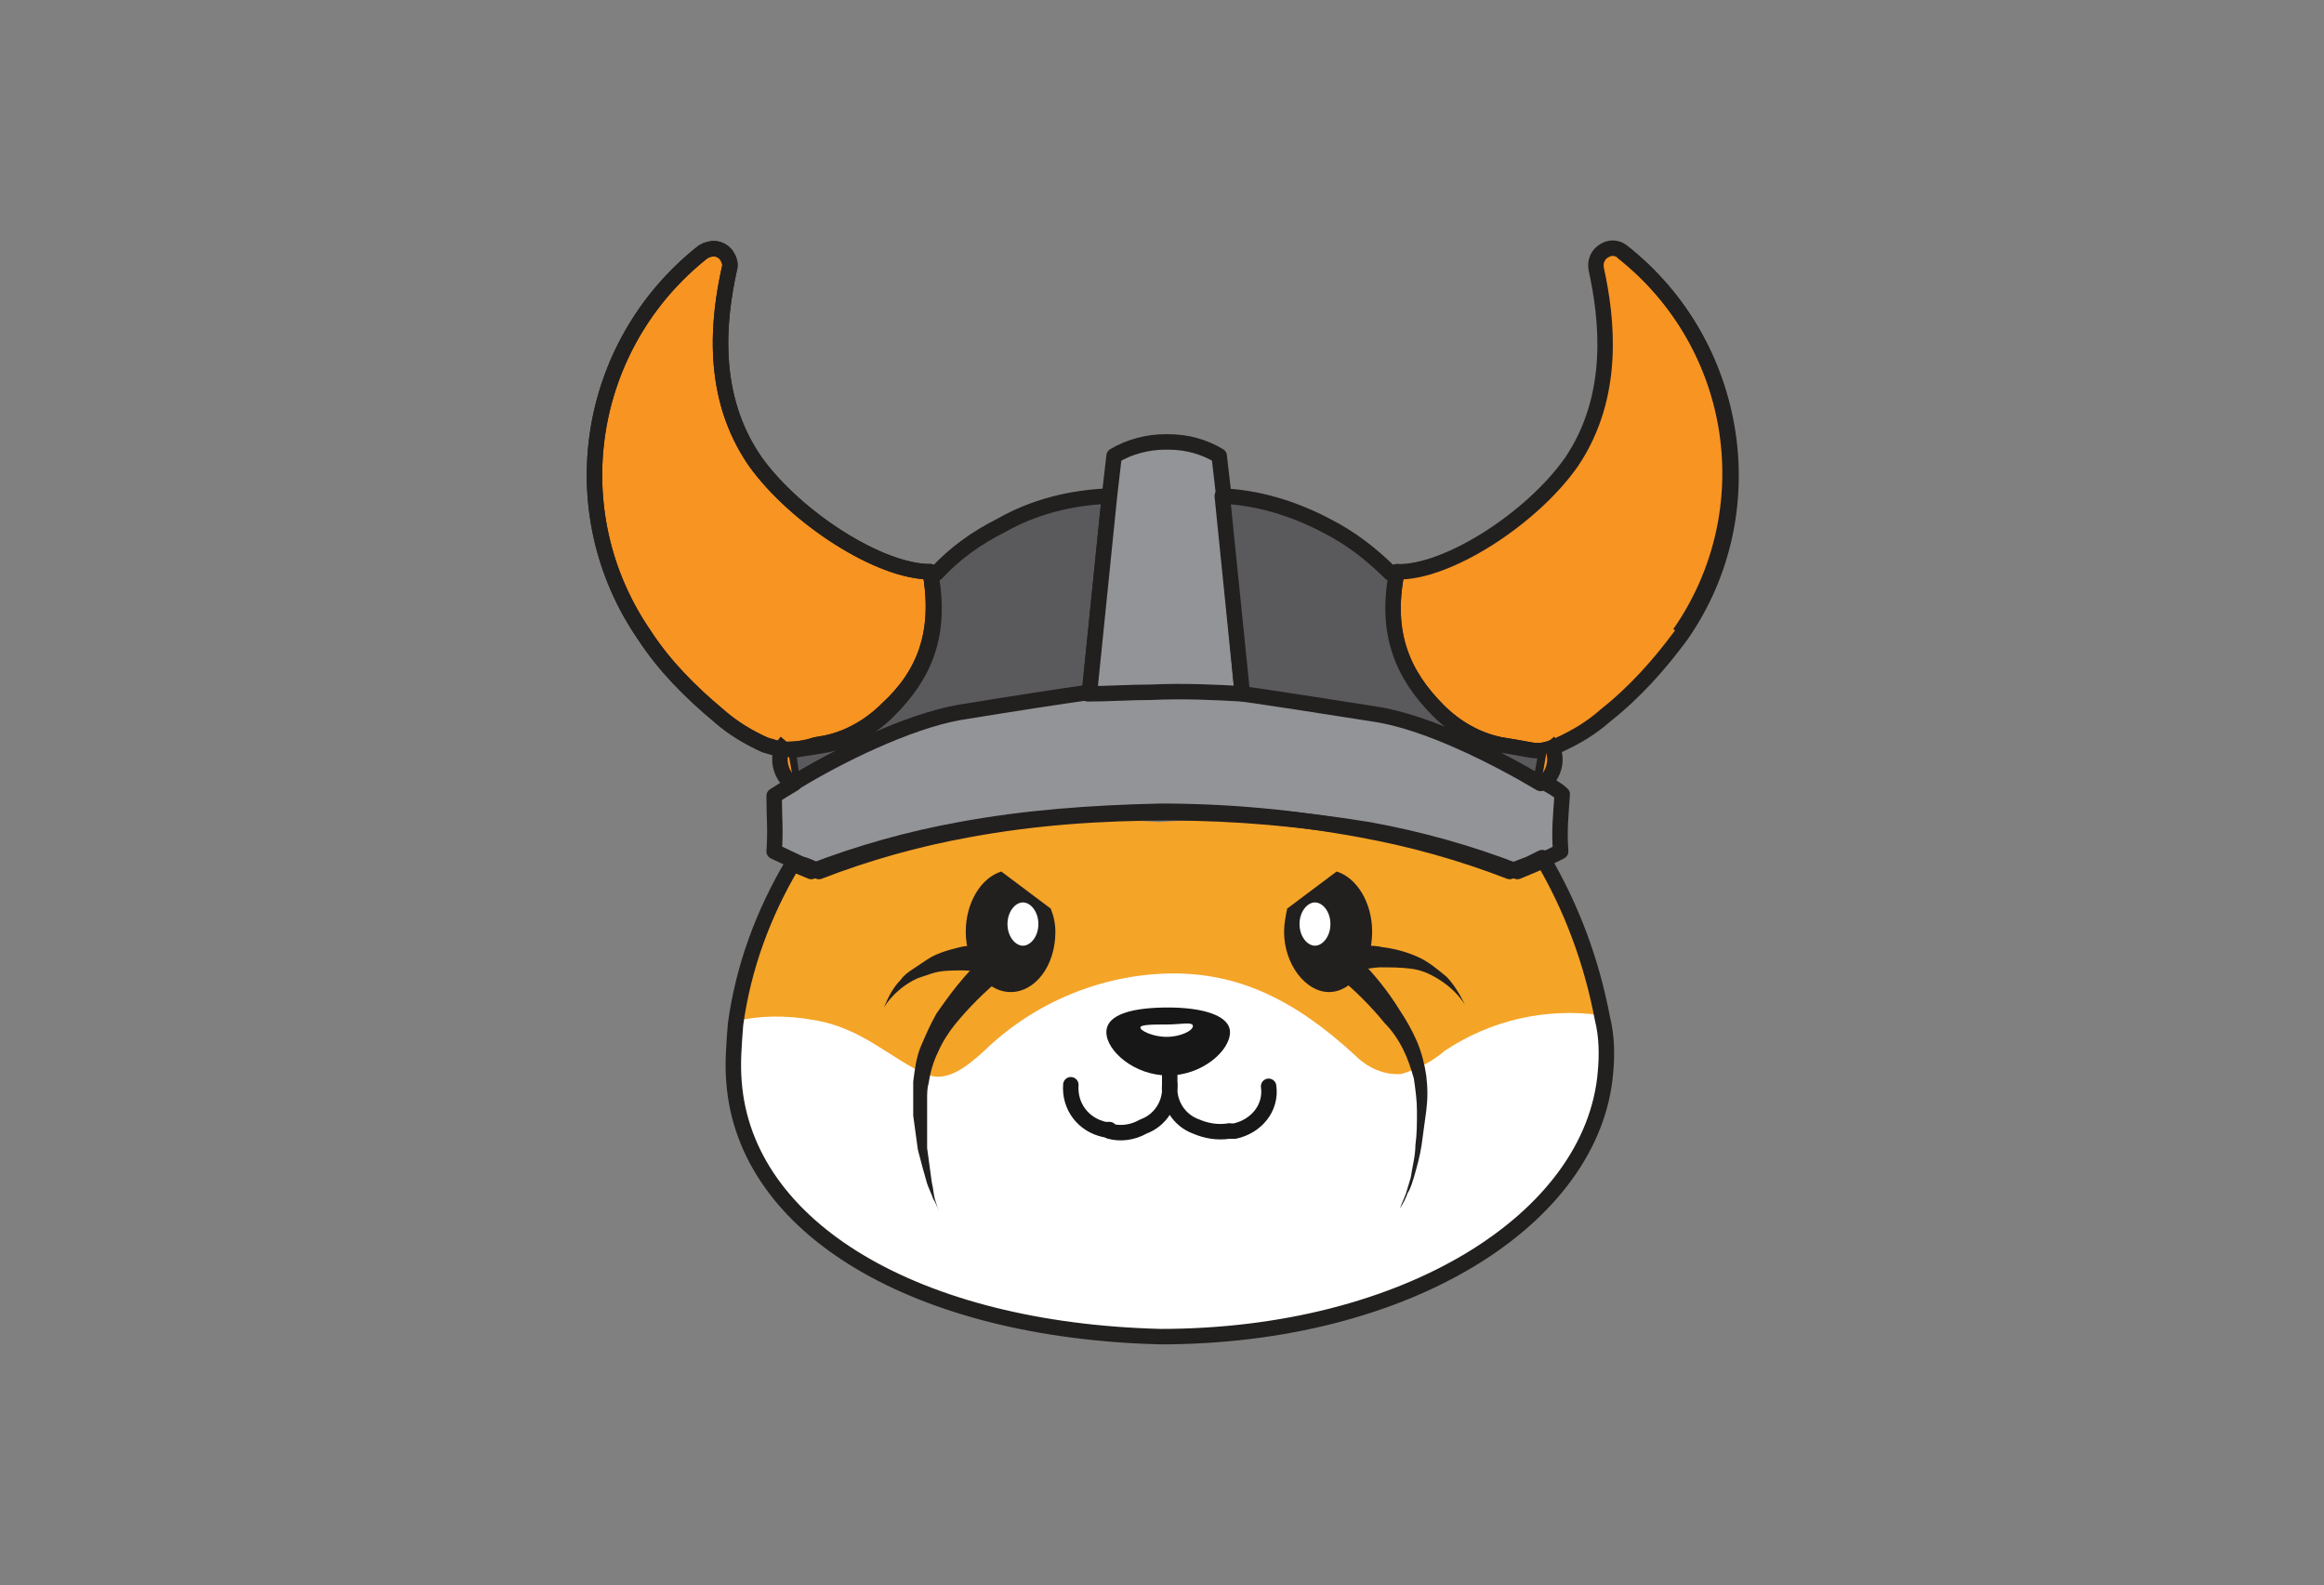 <?xml version="1.0" encoding="UTF-8"?> <svg xmlns="http://www.w3.org/2000/svg" xmlns:xlink="http://www.w3.org/1999/xlink" version="1.0" id="Layer_1" x="0px" y="0px" viewBox="0 0 150.4 102.6" style="enable-background:new 0 0 150.4 102.6;" xml:space="preserve"><rect x="0" y="0" width="150.4" height="102.6" fill="#808080" stroke="none"/> <style type="text/css"> .st0{fill:#F4A427;} .st1{fill:#FFFFFF;} .st2{fill:#F79422;} .st3{fill:none;stroke:#221F1F;stroke-linejoin:round;} .st4{fill:#5A595C;} .st5{fill:#929497;} .st6{fill:none;stroke:#221F1F;stroke-linecap:round;stroke-linejoin:round;} .st7{fill:none;stroke:#221F1F;stroke-miterlimit:10;} .st8{fill:none;stroke:#171717;stroke-linecap:round;stroke-linejoin:round;} .st9{fill:#171717;} .st10{fill:#221F1F;} </style> <g id="Layer_2_00000096758436641758334450000017841725478599035553_"> <g id="Layer_4"> <path class="st0" d="M103.9,69.3c-0.8,9.5-12,17.5-28.8,17.1l0,0c-15.8-0.4-26.9-7-27.7-16.5c-0.1-1.2,0-2.4,0.1-3.7 c0.5-3.7,1.8-7.2,3.7-10.4l1.2,0.5c3.1-1.2,6.3-2.1,9.6-2.7c4.3-0.6,8.7-0.7,13-0.4l0,0c4.3-0.3,8.7-0.2,13,0.4 c3.3,0.6,6.5,1.5,9.6,2.7l1.2-0.5l0.8-0.4c1.9,3.2,3.2,6.7,3.9,10.4c0.2,1.1,0.3,2.3,0.2,3.4"></path> <path class="st1" d="M103.9,69.3c-0.8,9.4-11.9,17.1-28.8,17l0,0c-15.8-0.4-26.9-7-27.7-16.5c-0.1-1.2,0-2.4,0.1-3.7 c1.7-0.4,3.4-0.4,5.1-0.1c3.2,0.5,5,2.5,7.3,3.5c1.3,0.6,2.6-0.4,3.8-1.5c3.2-3.1,7.5-4.9,11.9-5c4.5-0.1,8.2,1.7,12.1,5.3 c0.8,0.8,1.9,1.3,3,1.2c1-0.3,2-0.8,2.8-1.5c3-2,6.6-2.8,10.1-2.3C103.9,67,104,68.1,103.9,69.3"></path> <path class="st2" d="M57.4,45.9c-1.1,1.1-2.5,1.9-4,2.2l-0.6,0.1c-0.6,0.2-1.2,0.3-1.9,0.3c-0.1,0-0.3,0-0.4,0 c-0.3-0.1-0.7-0.2-1-0.3c-1.1-0.5-2.1-1.1-3-1.9c-1.8-1.5-3.5-3.2-4.8-5.2c-5.5-8-3.8-18.8,3.8-24.8C46,16,46.6,16,47,16.5 c0.2,0.3,0.3,0.6,0.2,0.9c-0.7,3.2-1.3,8.2,1.7,12.5c2.6,3.6,8,7.1,11.3,7.1C60.9,41,59.8,43.7,57.4,45.9"></path> <path class="st3" d="M57.4,45.9c-1.1,1.1-2.5,1.9-4,2.2l-0.6,0.1c-0.6,0.2-1.2,0.3-1.9,0.3c-0.1,0-0.3,0-0.4,0 c-0.3-0.1-0.7-0.2-1-0.3c-1.1-0.5-2.1-1.1-3-1.9c-1.8-1.5-3.5-3.2-4.8-5.2c-5.5-8-3.8-18.8,3.8-24.8C46,16,46.6,16,47,16.5 c0.2,0.3,0.3,0.6,0.2,0.9c-0.7,3.2-1.3,8.2,1.7,12.5c2.6,3.6,8,7.1,11.3,7.1C60.9,41,59.8,43.7,57.4,45.9z"></path> <path class="st4" d="M71.8,32.1l-1.3,12.8h-0.1c-2,0.3-4.7,0.7-8.4,1.3c-3.4,0.5-8,2.9-10.7,4.5L51,48.6c0.6-0.1,1.3-0.2,1.9-0.3 l0.6-0.1c1.5-0.3,2.9-1.1,4-2.2c2.3-2.3,3.5-4.9,2.7-9l0.4,0.1c1.2-1.3,2.6-2.3,4.2-3.1C66.9,32.8,69.3,32.2,71.8,32.1"></path> <path class="st3" d="M71.8,32.1l-1.3,12.8h-0.1c-2,0.3-4.7,0.7-8.4,1.3c-3.4,0.5-8,2.9-10.7,4.5L51,48.6c0.6-0.1,1.3-0.2,1.9-0.3 l0.6-0.1c1.5-0.3,2.9-1.1,4-2.2c2.3-2.3,3.5-4.9,2.7-9l0.4,0.1c1.2-1.3,2.6-2.3,4.2-3.1C66.9,32.8,69.3,32.2,71.8,32.1z"></path> <path class="st5" d="M101,55.1l-0.8,0.4l0,0l-0.8,0.4l-1.2,0.5c-3.1-1.2-6.3-2.1-9.6-2.7c-4.3-0.8-8.6-1.2-13-1.2l0,0 c-4.4,0-8.7,0.3-13,1.2c-3.3,0.6-6.5,1.5-9.6,2.7c-0.4-0.2-0.8-0.4-1.2-0.5l-1.7-0.8c0.1-1.4,0-2.2,0-3.6c0.3-0.2,0.8-0.5,1.3-0.8 l0.1-0.1c2.6-1.6,7.2-3.9,10.6-4.5c3.7-0.6,6.3-1,8.4-1.3c1.3-0.1,2.7-0.1,4.1-0.1c2.1,0,4,0,5.9,0.1c2,0.3,4.7,0.7,8.5,1.3 c3.5,0.5,8.1,2.9,10.8,4.5h0.1c0.5,0.3,0.9,0.5,1.2,0.8C101,52.9,100.9,53.7,101,55.1"></path> <path class="st6" d="M101,55.1l-0.8,0.4l0,0l-0.8,0.4l-1.2,0.5c-3.1-1.2-6.3-2.1-9.6-2.7c-4.3-0.7-8.6-1.1-13-1.1l0,0 c-4.4,0-8.7,0.3-13,1.1c-3.3,0.6-6.5,1.5-9.6,2.7c-0.4-0.2-0.8-0.4-1.2-0.5l-1.7-0.8c0.1-1.4,0-2.2,0-3.6c0.3-0.2,0.8-0.5,1.3-0.8 l0.1-0.1c2.6-1.6,7.2-3.9,10.6-4.5c3.7-0.6,6.3-1,8.4-1.3c1.3-0.1,2.7-0.1,4.1-0.1c2.1,0,4,0,5.9,0.1c2,0.3,4.7,0.7,8.5,1.3 c3.5,0.5,8.1,2.9,10.8,4.5h0.1c0.5,0.3,0.9,0.5,1.2,0.8C101,52.9,100.9,53.7,101,55.1z"></path> <path class="st5" d="M80.4,44.9c-1.8-0.1-3.8-0.2-5.9-0.1c-1.4,0-2.8,0.1-4.1,0.1h0.1l1.3-12.8l0.3-2.6c1-0.6,2.2-0.9,3.3-0.9h0.2 c1.2,0,2.3,0.3,3.3,0.9l0.3,2.6v0.1L80.4,44.9z"></path> <path class="st6" d="M80.4,44.9c-1.8-0.1-3.8-0.2-5.9-0.1c-1.4,0-2.8,0.1-4.1,0.1h0.1l1.3-12.8l0.3-2.6c1-0.6,2.2-0.9,3.3-0.9h0.2 c1.2,0,2.3,0.3,3.3,0.9l0.3,2.6v0.1L80.4,44.9z"></path> <line class="st6" x1="100.2" y1="55.5" x2="100.2" y2="55.5"></line> <path class="st6" d="M103.9,69.4c-0.8,9.5-12.9,17.1-28.8,17.1l0,0c-15.8-0.4-26.9-7-27.6-16.5c-0.1-1.2,0-2.4,0.1-3.7 c0.5-3.7,1.8-7.2,3.7-10.4l1.2,0.5c3.1-1.2,6.3-2.1,9.6-2.7c4.3-0.8,8.6-1.1,13-1.2l0,0c4.4,0,8.7,0.4,13,1.2 c3.3,0.6,6.5,1.5,9.6,2.7l1.3-0.5l0.8-0.4c1.9,3.2,3.2,6.7,3.9,10.4C104,67.1,104,68.3,103.9,69.4z"></path> <path class="st2" d="M108.8,41.1c-1.4,1.9-3,3.7-4.9,5.2c-0.9,0.8-1.9,1.4-3,1.9l-0.5,0.2l-0.3,0.1c-0.7,0.2-1.1,0-2.4-0.2 l-0.6-0.1c-1.5-0.3-2.9-1.1-4-2.2c-2.3-2.3-3.5-4.9-2.7-9c3.2,0.1,8.7-3.4,11.3-7.1c2.9-4.3,2.3-9.3,1.6-12.5 c-0.1-0.6,0.2-1.1,0.8-1.3c0.3-0.1,0.7,0,0.9,0.2C112.6,22.3,114.3,33.2,108.8,41.1"></path> <path class="st3" d="M108.8,41.1c-1.4,1.9-3,3.7-4.9,5.2c-0.9,0.8-1.9,1.4-3,1.9l-0.5,0.2l-0.3,0.1c-0.7,0.2-1.1,0-2.4-0.2 l-0.6-0.1c-1.5-0.3-2.9-1.1-4-2.2c-2.3-2.3-3.5-4.9-2.7-9c3.2,0.1,8.7-3.4,11.3-7.1c2.9-4.3,2.3-9.3,1.6-12.5 c-0.1-0.6,0.2-1.1,0.8-1.3c0.3-0.1,0.7,0,0.9,0.2C112.6,22.3,114.3,33.2,108.8,41.1z"></path> <path class="st4" d="M100.1,48.5l-0.4,2.2c-2.7-1.6-7.3-4-10.8-4.5c-3.8-0.6-6.4-1-8.5-1.3l-1.3-12.8c2.3,0.1,4.6,0.8,6.7,1.9 c1.6,0.8,3,1.9,4.2,3.1l0.4-0.1c-0.8,4,0.4,6.7,2.7,9c1.1,1.1,2.5,1.9,4,2.2c0.1,0,0.5,0.2,0.6,0.2 C98.5,48.7,99.3,48.7,100.1,48.5"></path> <path class="st3" d="M100.1,48.5l-0.4,2.2c-2.7-1.6-7.3-4-10.8-4.5c-3.8-0.6-6.4-1-8.5-1.3l-1.3-12.8c2.3,0.1,4.6,0.8,6.7,1.9 c1.6,0.8,3,1.9,4.2,3.1l0.4-0.1c-0.8,4,0.4,6.7,2.7,9c1.1,1.1,2.5,1.9,4,2.2l0.6,0.1C99,48.5,99.4,48.7,100.1,48.5z"></path> <path class="st3" d="M79.1,32.1h-0.4"></path> <path class="st2" d="M100.2,48c0.7,0.8,0.5,2-0.3,2.7c-0.1,0.1-0.1,0.1-0.2,0.2"></path> <path class="st7" d="M100.2,48c0.7,0.8,0.5,2-0.3,2.7c-0.1,0.1-0.1,0.1-0.2,0.2"></path> <path class="st2" d="M50.9,48c-0.7,0.8-0.5,2,0.3,2.7c0.1,0.1,0.1,0.1,0.2,0.2"></path> <path class="st7" d="M50.9,48c-0.7,0.8-0.5,2,0.3,2.7c0.1,0.1,0.1,0.1,0.2,0.2"></path> <path class="st8" d="M71.8,73.2c0.7,0.2,1.5,0.1,2.2-0.3c1.1-0.4,1.8-1.5,1.7-2.7c-0.1,1.2,0.6,2.3,1.7,2.7 c0.7,0.3,1.4,0.4,2.1,0.3"></path> <path class="st9" d="M79.6,66.8c0,1.2-1.8,2.8-4,2.8c-2.2,0-4-1.6-4-2.8c0-1.2,1.8-1.6,4-1.6C77.8,65.2,79.6,65.7,79.6,66.8"></path> <path class="st1" d="M77.2,66.4c0,0.3-0.8,0.7-1.7,0.7s-1.7-0.4-1.7-0.6s0.8-0.2,1.7-0.2S77.2,66.1,77.2,66.4"></path> <path class="st8" d="M69.3,70.2c-0.1,1.4,0.8,2.6,2.2,2.9h0.3"></path> <path class="st8" d="M75.7,68.8c0,0.5,0,0.9,0,1.4"></path> <path class="st8" d="M79.6,73.2h0.3c1.4-0.3,2.4-1.5,2.2-2.9"></path> <path class="st3" d="M105,16.3c7.6,6,9.2,16.8,3.7,24.7"></path> <path class="st3" d="M57.4,45.9c-1.1,1.1-2.5,1.9-4,2.2l-0.6,0.1c-0.6,0.2-1.2,0.3-1.9,0.3c-0.1,0-0.3,0-0.4,0 c-0.3-0.1-0.7-0.2-1-0.3c-1.1-0.5-2.1-1.1-3-1.9c-1.8-1.5-3.5-3.2-4.8-5.2c-5.5-8-3.8-18.8,3.8-24.8C46,16,46.6,16,47,16.5 c0.2,0.3,0.3,0.6,0.2,0.9c-0.7,3.2-1.3,8.2,1.7,12.5c2.6,3.6,8,7.1,11.3,7.1C60.9,41,59.8,43.7,57.4,45.9z"></path> <path class="st10" d="M68.3,60.3c0,2.2-1.3,3.9-2.9,3.9c-1.6,0-2.9-1.8-2.9-3.9c0-1.9,1-3.5,2.3-3.9l3.2,2.4 C68.2,59.3,68.3,59.8,68.3,60.3z"></path> <path class="st1" d="M67.2,59.8c0,0.8-0.5,1.4-1,1.4s-1-0.6-1-1.4s0.5-1.4,1-1.4S67.2,59,67.2,59.8"></path> <path class="st10" d="M64.8,63.3c-1.1,0.9-2.1,1.9-3,3c-0.4,0.5-0.8,1.1-1.1,1.8c-0.3,0.6-0.5,1.3-0.6,2c-0.1,0.3-0.1,0.7-0.1,1 v0.5v0.5c0,0.7,0,1.4,0,2.2c0.1,0.7,0.2,1.5,0.3,2.2c0.1,0.4,0.1,0.7,0.2,1.1c0.1,0.3,0.2,0.7,0.4,1c-0.2-0.3-0.3-0.7-0.5-1 c-0.1-0.3-0.3-0.7-0.4-1c-0.2-0.7-0.4-1.4-0.6-2.2c-0.1-0.7-0.2-1.5-0.3-2.2v-0.5v-0.6c0-0.4,0-0.8,0-1.1c0.1-0.8,0.2-1.6,0.5-2.3 c0.3-0.7,0.6-1.4,1-2.1c0.9-1.3,1.8-2.5,2.9-3.5c0.4-0.3,0.9-0.3,1.3,0C65.1,62.3,65.2,62.9,64.8,63.3L64.8,63.3L64.8,63.3z"></path> <path class="st10" d="M64.1,63c-0.1,0-0.1,0-0.2,0h-0.1h-0.2l-0.5-0.1c-0.3-0.1-0.6-0.1-0.9-0.1c-0.6,0-1.3,0-1.9,0.2 c-0.3,0.1-0.6,0.2-0.9,0.3c-0.9,0.4-1.7,1.1-2.2,1.9c0.3-0.7,0.6-1.3,1.1-1.8c0.2-0.3,0.5-0.5,0.8-0.7s0.6-0.4,0.9-0.6 c0.6-0.4,1.3-0.6,2.1-0.8c0.4-0.1,0.7-0.1,1.1-0.1c0.2,0,0.4,0,0.6,0h0.4c0,0,0.1,0,0,0c0.5,0,0.9,0.4,1,0.9S64.7,63,64.1,63 C64.2,63,64.1,63,64.1,63"></path> <path class="st10" d="M88.8,60.3c0,2.2-1.3,3.9-2.8,3.9s-2.9-1.8-2.9-3.9c0-0.5,0.1-1,0.2-1.5l3.2-2.4 C87.8,56.8,88.8,58.4,88.8,60.3z"></path> <path class="st1" d="M84.1,59.8c0,0.8,0.5,1.4,1,1.4s1-0.6,1-1.4s-0.5-1.4-1-1.4S84.1,59,84.1,59.8"></path> <path class="st10" d="M87.8,61.9c1.1,1.1,2,2.2,2.8,3.5c0.4,0.6,0.8,1.3,1.1,2c0.3,0.7,0.5,1.5,0.6,2.2c0.1,0.8,0.1,1.5,0,2.3 c-0.1,0.7-0.2,1.5-0.3,2.2s-0.3,1.4-0.5,2.1c-0.1,0.3-0.2,0.7-0.4,1c-0.1,0.3-0.3,0.7-0.5,1c0.1-0.3,0.3-0.7,0.4-1s0.2-0.7,0.3-1 c0.1-0.7,0.3-1.4,0.3-2.1c0.1-0.7,0.1-1.4,0.1-2.2c0-0.7-0.1-1.4-0.2-2.1c-0.2-0.7-0.4-1.3-0.7-1.9c-0.3-0.6-0.7-1.2-1.2-1.7 c-0.9-1.1-1.9-2.1-3-3l0,0c-0.4-0.4-0.4-0.9,0-1.3C86.9,61.6,87.4,61.5,87.8,61.9L87.8,61.9"></path> <path class="st10" d="M87.2,61.2L87.2,61.2h0.5c0.2,0,0.4,0,0.6,0c0.4,0,0.8,0,1.2,0.1c0.8,0.1,1.5,0.3,2.2,0.6 c0.7,0.3,1.3,0.8,1.9,1.3c0.5,0.5,0.9,1.2,1.2,1.8c-0.4-0.6-0.9-1.1-1.5-1.5s-1.2-0.7-1.9-0.8c-0.7-0.1-1.4-0.1-2.1-0.1 c-0.3,0-0.7,0.1-1,0.1l-0.5,0.1h-0.2h-0.1h-0.1h-0.1c-0.5,0.1-1-0.3-1-0.8c-0.1-0.5,0.3-1,0.8-1c0.1,0,0.1,0,0.2,0"></path> </g> </g> </svg> 